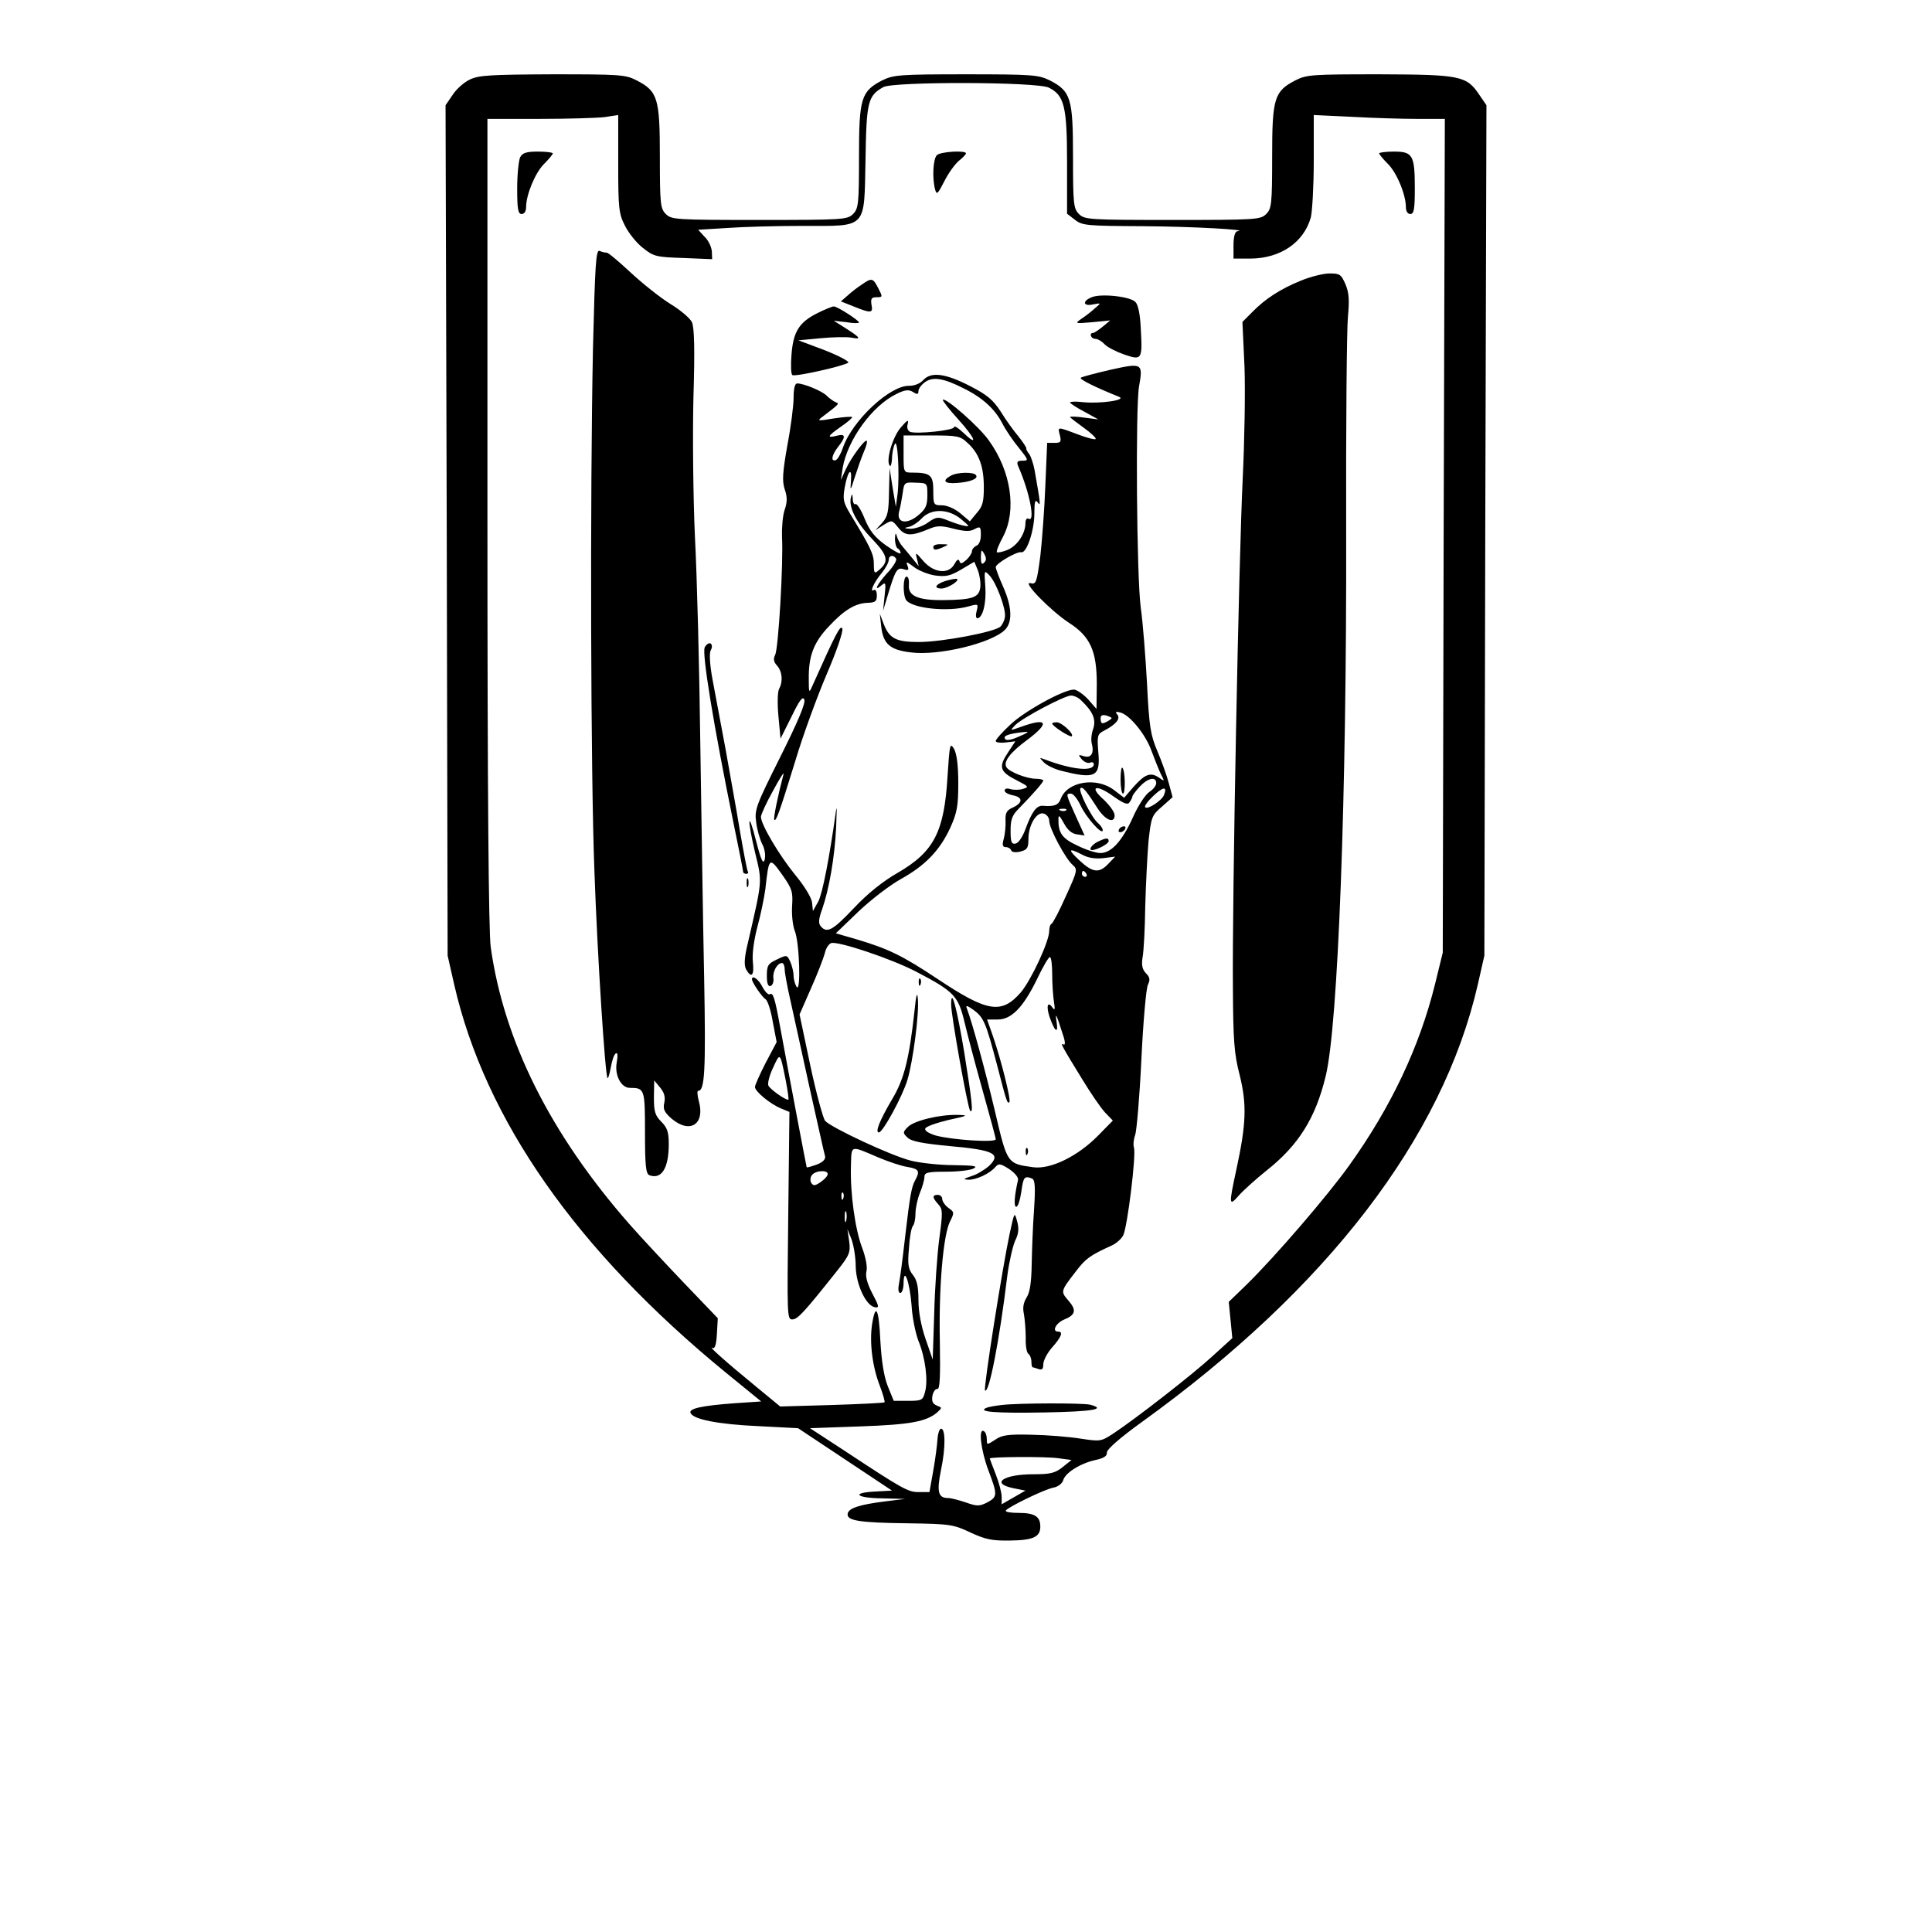 <?xml version="1.0" standalone="no"?>
<!DOCTYPE svg PUBLIC "-//W3C//DTD SVG 20010904//EN"
 "http://www.w3.org/TR/2001/REC-SVG-20010904/DTD/svg10.dtd">
<svg version="1.0" xmlns="http://www.w3.org/2000/svg"
 width="650pt" height="650pt" viewBox="0 0 650 650"
 preserveAspectRatio="xMidYMid meet">
<g transform="translate(0,650) scale(0.1,-0.1)"
fill="#000000" stroke="none">
<path d="M1580 6232 c-19 -9 -45 -32 -57 -51 l-24 -35 4 -1430 3 -1431 22 -97
c104 -455 412 -895 914 -1306 l119 -97 -89 -6 c-111 -8 -154 -18 -149 -32 7
-22 93 -39 227 -45 l135 -7 158 -105 158 -105 -55 -3 c-84 -4 -67 -22 22 -23
l77 -2 -65 -8 c-89 -11 -124 -23 -128 -41 -5 -24 37 -31 203 -33 142 -2 153
-4 210 -31 50 -23 72 -28 133 -27 78 1 102 12 102 47 0 34 -19 46 -73 46 -26
0 -46 3 -43 8 8 12 129 71 160 77 16 3 30 14 33 25 7 25 58 57 109 68 27 6 39
13 38 25 -1 10 43 49 118 103 623 449 1012 956 1130 1472 l22 97 3 1431 4
1430 -24 35 c-43 64 -63 68 -335 69 -225 0 -246 -1 -283 -20 -72 -37 -79 -60
-79 -257 0 -160 -2 -175 -20 -193 -19 -19 -33 -20 -315 -20 -282 0 -296 1
-315 20 -18 18 -20 33 -20 193 0 197 -7 220 -79 257 -37 18 -58 20 -281 20
-223 0 -244 -2 -281 -20 -72 -37 -79 -60 -79 -257 0 -160 -2 -175 -20 -193
-19 -19 -33 -20 -315 -20 -282 0 -296 1 -315 20 -18 18 -20 33 -20 193 0 197
-7 220 -79 257 -37 19 -58 20 -283 20 -208 -1 -248 -3 -278 -18z m1949 -27
c52 -26 61 -64 61 -253 l0 -171 26 -20 c25 -20 40 -21 228 -22 167 -1 365 -12
319 -17 -8 -1 -13 -18 -13 -47 l0 -45 58 0 c100 1 178 54 202 138 5 20 10 106
10 191 l0 154 128 -6 c70 -4 169 -7 220 -7 l93 0 -4 -1402 -3 -1403 -26 -106
c-52 -210 -147 -412 -288 -609 -72 -101 -249 -307 -347 -403 l-59 -57 6 -61 6
-61 -66 -60 c-66 -61 -260 -212 -336 -262 -40 -26 -43 -26 -109 -16 -38 6
-111 12 -164 13 -79 2 -101 -1 -123 -17 -28 -18 -28 -18 -28 2 0 12 -4 24 -10
27 -19 12 -10 -64 15 -131 32 -84 31 -90 -4 -109 -26 -13 -34 -13 -71 0 -24 8
-50 15 -60 15 -34 0 -39 21 -24 95 16 75 15 142 -1 138 -5 -2 -10 -18 -11 -35
-1 -18 -7 -66 -14 -105 l-13 -73 -35 0 c-37 0 -52 8 -252 140 l-115 75 170 6
c168 6 221 16 258 47 17 16 17 16 -1 23 -14 6 -18 14 -15 33 3 14 10 24 17 23
8 -1 10 42 8 158 -4 182 11 358 34 405 15 30 15 32 -5 46 -11 8 -21 22 -21 30
0 8 -7 14 -15 14 -19 0 -19 -9 2 -32 15 -17 15 -27 3 -116 -7 -53 -15 -167
-17 -252 l-5 -154 -24 69 c-15 44 -24 91 -24 131 0 45 -5 68 -19 85 -15 19
-18 35 -13 88 2 37 8 70 13 76 5 5 9 24 9 42 0 19 7 50 15 70 8 19 15 43 15
53 0 15 10 18 74 18 41 0 82 5 92 11 15 8 0 10 -66 11 -47 0 -113 7 -145 15
-68 17 -268 111 -289 134 -7 9 -30 93 -50 187 l-36 171 39 89 c22 49 42 102
46 117 3 15 12 30 21 34 22 8 205 -53 290 -98 124 -65 138 -80 159 -168 10
-42 37 -145 61 -230 24 -85 44 -159 44 -164 0 -12 -149 -2 -203 13 -22 7 -37
16 -34 23 2 7 37 19 78 29 65 14 69 16 33 17 -63 2 -151 -20 -170 -41 -17 -17
-17 -20 -1 -35 13 -13 49 -20 143 -29 148 -13 174 -26 131 -67 -15 -13 -41
-29 -59 -34 -27 -9 -29 -11 -10 -12 26 -1 73 21 91 43 11 12 16 12 46 -7 19
-13 32 -28 30 -37 -12 -52 -15 -90 -6 -90 6 0 13 23 17 50 7 50 10 55 36 45
10 -4 12 -26 7 -103 -4 -53 -7 -137 -8 -185 -1 -62 -6 -95 -17 -112 -11 -18
-14 -35 -9 -57 3 -18 6 -54 6 -80 -1 -25 3 -49 9 -53 5 -3 10 -15 10 -26 0
-10 2 -19 4 -19 2 0 11 -3 20 -6 12 -4 16 0 16 16 0 12 13 38 30 57 31 35 38
53 20 53 -22 0 -8 28 19 40 40 16 44 32 15 65 -26 30 -26 31 26 98 32 42 46
53 121 87 15 7 32 22 38 34 14 28 44 271 36 295 -3 10 -1 29 4 42 5 13 15 128
21 254 6 127 16 240 22 252 8 17 7 25 -7 39 -12 13 -15 27 -11 53 4 20 8 97 9
171 2 74 7 173 11 220 9 81 11 87 45 116 l36 32 -13 48 c-7 27 -25 76 -39 109
-22 52 -27 81 -34 225 -5 91 -14 206 -21 255 -14 101 -18 673 -6 744 14 79 12
81 -96 57 -52 -12 -97 -24 -100 -27 -5 -5 49 -32 129 -64 27 -11 -64 -24 -122
-18 -24 3 -43 2 -43 -1 0 -3 21 -17 48 -31 l47 -26 -47 6 c-27 4 -48 4 -48 2
0 -2 21 -18 46 -36 25 -18 43 -35 40 -38 -2 -3 -30 4 -61 16 -69 26 -67 26
-59 -4 5 -22 3 -25 -19 -25 l-24 0 -6 -142 c-3 -79 -11 -186 -17 -239 -12 -89
-14 -96 -33 -91 -31 8 68 -93 129 -133 72 -46 94 -95 94 -206 l-1 -84 -29 33
c-16 17 -38 32 -47 32 -35 0 -169 -74 -215 -119 -27 -25 -48 -49 -48 -54 0 -5
15 -7 33 -5 l33 4 -23 -35 c-35 -52 -31 -67 31 -98 37 -19 38 -21 18 -27 -12
-4 -31 -4 -42 -1 -12 4 -20 2 -20 -5 0 -6 13 -13 29 -16 34 -7 32 -26 -4 -42
-19 -9 -23 -18 -22 -44 1 -18 -2 -45 -6 -60 -6 -21 -4 -28 7 -28 8 0 16 -5 18
-11 2 -6 14 -8 31 -4 23 6 27 12 27 42 0 47 27 92 51 86 11 -3 19 -14 19 -25
0 -25 55 -128 79 -148 17 -15 16 -20 -23 -105 -22 -50 -44 -91 -48 -93 -5 -2
-8 -13 -8 -24 0 -35 -60 -164 -95 -206 -65 -75 -112 -68 -280 44 -119 79 -166
102 -274 134 l-69 20 76 73 c42 40 106 89 142 109 83 46 132 97 167 173 23 51
27 73 27 150 0 60 -5 98 -14 115 -14 23 -15 17 -22 -90 -11 -188 -45 -255
-167 -326 -51 -29 -103 -71 -149 -120 -71 -75 -90 -85 -111 -60 -8 10 -7 24 5
57 23 66 42 173 47 274 2 50 3 77 0 60 -22 -159 -46 -282 -60 -308 l-18 -32
-3 29 c-2 16 -26 56 -57 93 -53 65 -115 169 -115 195 0 7 18 47 41 88 22 41
38 66 35 55 -19 -72 -35 -150 -31 -153 6 -7 17 24 71 199 25 84 73 215 105
290 34 79 56 144 53 154 -6 15 -22 -16 -102 -195 -10 -23 -11 -20 -11 25 -1
77 16 123 67 177 52 56 90 79 133 80 24 1 29 5 29 25 0 13 -4 21 -10 18 -16
-10 1 27 27 58 13 16 23 35 23 43 0 16 16 19 25 4 3 -5 -10 -27 -30 -48 -36
-40 -47 -65 -19 -41 14 12 15 8 10 -37 l-5 -49 15 50 c26 87 32 97 54 90 16
-5 19 -3 13 12 -6 15 -3 14 21 -4 15 -12 47 -25 71 -29 37 -5 52 -2 89 20 l44
26 12 -29 c6 -16 10 -42 8 -57 -4 -34 -25 -42 -123 -43 -87 -1 -121 14 -117
52 1 15 -2 27 -8 27 -12 0 -13 -59 -2 -78 19 -29 142 -42 211 -22 32 9 33 8
27 -15 -4 -14 -3 -25 2 -25 18 0 31 51 27 106 -4 56 -4 57 14 38 23 -24 56
-113 52 -139 -1 -11 -8 -26 -15 -33 -18 -18 -196 -52 -275 -52 -77 0 -99 12
-118 61 l-13 34 5 -45 c7 -57 30 -77 100 -85 93 -12 271 31 316 76 26 26 24
77 -6 145 -14 31 -25 61 -25 66 0 12 72 54 86 50 18 -4 44 73 44 131 0 40 3
48 11 37 11 -15 10 -7 -10 107 -4 23 -13 48 -18 55 -6 7 -11 16 -10 19 1 3
-11 21 -26 40 -16 19 -43 56 -60 84 -26 40 -46 57 -105 87 -82 42 -130 48
-156 19 -11 -12 -30 -19 -47 -19 -64 2 -191 -116 -223 -208 -7 -21 -18 -40
-24 -42 -18 -6 -14 17 8 45 27 34 25 45 -5 37 -35 -9 -31 -1 15 31 22 15 39
30 37 32 -3 2 -31 0 -63 -5 -52 -9 -56 -8 -38 5 59 45 59 45 45 50 -7 3 -21
13 -30 22 -16 16 -77 41 -99 41 -8 0 -12 -18 -12 -48 0 -26 -9 -98 -21 -160
-16 -92 -18 -120 -9 -148 9 -25 9 -43 0 -69 -7 -20 -10 -62 -9 -93 5 -84 -12
-374 -23 -395 -7 -14 -5 -24 6 -36 18 -20 21 -54 7 -79 -5 -10 -6 -50 -2 -92
l7 -75 37 74 c27 56 38 70 43 57 5 -12 -23 -77 -81 -193 -81 -162 -87 -177
-81 -219 3 -24 12 -57 20 -73 9 -16 12 -38 9 -52 -5 -19 -12 -5 -29 61 -28
110 -31 77 -3 -41 24 -98 24 -89 -25 -302 -12 -49 -13 -74 -6 -88 18 -32 28
-21 23 24 -3 26 3 72 15 118 11 40 23 98 27 128 12 108 13 109 56 49 34 -48
37 -58 34 -105 -2 -30 2 -67 9 -85 16 -39 21 -211 6 -188 -5 8 -10 25 -10 37
0 12 -5 33 -11 47 -11 24 -12 24 -45 8 -30 -14 -34 -20 -34 -55 0 -26 4 -37
13 -34 6 2 11 14 9 26 -3 22 13 51 29 51 5 0 9 -10 9 -21 0 -12 9 -60 20 -108
10 -47 40 -180 65 -296 26 -115 48 -217 51 -225 2 -10 -7 -20 -28 -28 -17 -6
-33 -11 -34 -9 -1 2 -54 280 -90 476 -17 93 -23 113 -34 106 -5 -3 -16 8 -25
25 -13 26 -35 41 -35 25 0 -10 34 -60 46 -67 7 -5 18 -39 24 -76 l13 -68 -37
-70 c-20 -39 -36 -75 -36 -81 0 -15 51 -57 87 -72 l29 -12 -4 -349 c-4 -338
-4 -350 14 -349 18 0 41 26 150 163 42 53 46 62 41 100 l-6 41 14 -35 c7 -19
14 -60 14 -90 1 -61 34 -132 64 -138 16 -3 15 3 -8 46 -17 33 -24 58 -20 74 4
14 -2 47 -14 79 -24 62 -41 185 -38 277 2 71 -4 69 92 28 33 -14 77 -29 98
-32 40 -7 43 -14 25 -47 -11 -20 -17 -53 -32 -182 -11 -96 -17 -140 -22 -168
-3 -16 -1 -27 5 -27 6 0 11 15 11 33 1 60 21 2 27 -75 2 -39 13 -93 23 -119
24 -59 33 -135 22 -173 -7 -27 -11 -29 -57 -29 l-48 0 -20 49 c-13 33 -21 83
-25 152 -5 109 -16 132 -28 56 -9 -60 1 -142 26 -206 11 -29 18 -54 16 -56 -3
-2 -82 -6 -178 -9 l-173 -5 -85 70 c-99 81 -160 136 -143 127 8 -4 13 10 15
47 l3 53 -115 120 c-63 66 -145 154 -181 195 -267 304 -424 618 -468 934 -7
52 -11 518 -11 1432 l0 1354 174 0 c95 0 194 3 220 6 l46 7 0 -165 c0 -150 2
-167 23 -208 12 -24 39 -58 60 -74 36 -29 45 -31 136 -34 l97 -4 -1 26 c-1 14
-11 37 -24 49 l-22 24 98 6 c54 4 168 7 254 7 219 0 206 -13 211 223 3 195 8
215 60 244 35 19 519 18 557 -2z m-288 -1011 c65 -32 106 -70 131 -118 11 -22
37 -60 56 -83 33 -41 33 -43 12 -43 -17 0 -20 -4 -15 -17 40 -90 59 -193 35
-178 -5 3 -10 -3 -10 -15 0 -35 -27 -76 -60 -90 -17 -7 -33 -10 -36 -8 -3 3 7
27 21 53 46 88 27 219 -48 323 -32 46 -146 146 -155 137 -2 -2 21 -32 52 -66
58 -64 69 -95 16 -44 -17 16 -30 24 -30 18 0 -11 -125 -24 -148 -16 -8 4 -12
14 -8 27 4 16 -2 13 -24 -13 -28 -33 -51 -114 -36 -128 3 -4 6 7 7 23 0 16 4
38 9 49 10 25 17 -100 10 -165 l-6 -45 -11 65 -10 65 -2 -79 c-1 -67 -4 -84
-23 -105 l-23 -25 28 18 c28 17 28 17 49 -9 23 -29 43 -30 105 -4 26 11 41 11
82 0 37 -9 55 -10 70 -1 19 10 21 8 21 -20 0 -18 -6 -33 -15 -36 -8 -4 -15
-12 -15 -19 0 -6 -9 -20 -19 -29 -15 -13 -20 -14 -23 -4 -3 9 -9 5 -17 -10
-19 -35 -69 -30 -104 10 -27 31 -28 32 -22 8 l6 -25 -20 25 c-11 14 -27 32
-35 42 -8 9 -16 24 -19 35 -3 12 -5 10 -6 -9 0 -15 4 -30 9 -33 6 -3 10 -10
10 -16 0 -5 -22 7 -49 26 -38 27 -55 49 -72 90 -12 30 -26 52 -31 49 -4 -3 -9
5 -9 18 -1 17 -3 18 -6 5 -9 -33 18 -85 71 -140 54 -57 58 -76 22 -106 -14
-12 -16 -10 -16 22 0 33 -12 57 -79 167 -24 40 -26 50 -19 90 10 56 25 72 21
22 -3 -35 -2 -35 13 13 9 28 22 65 30 84 8 18 13 35 10 38 -6 6 -53 -57 -71
-97 l-16 -35 6 40 c16 95 100 211 182 250 28 14 41 15 55 6 14 -9 18 -8 18 3
0 8 10 22 23 31 26 18 61 13 128 -21z m14 -184 c39 -35 55 -80 55 -149 0 -49
-4 -65 -24 -87 l-23 -28 -32 27 c-19 16 -45 27 -62 27 -28 0 -29 2 -29 49 0
53 -10 61 -72 61 -28 0 -28 1 -28 63 l0 62 94 0 c87 0 97 -2 121 -25z m-135
-177 c0 -34 -6 -46 -30 -66 -39 -33 -75 -27 -65 12 4 14 9 42 12 62 5 36 6 37
44 35 39 -1 39 -1 39 -43z m114 -80 c30 -25 30 -26 6 -21 -14 3 -39 12 -56 19
-28 11 -35 10 -62 -9 -16 -12 -43 -21 -59 -21 -21 1 -23 3 -7 6 12 2 32 15 45
29 32 34 90 33 133 -3z m77 -146 c-8 -8 -11 -3 -11 19 1 25 2 27 11 11 8 -14
8 -22 0 -30z m327 -464 c40 -38 50 -64 40 -95 -6 -16 -8 -38 -5 -49 9 -33 -2
-51 -27 -43 -19 6 -19 5 -7 -10 8 -9 20 -15 28 -12 7 3 13 1 13 -5 0 -26 -73
-19 -165 16 -19 7 -19 7 -4 -9 9 -10 34 -22 55 -28 120 -31 137 -22 129 63 -4
53 -3 59 18 70 41 21 58 41 46 55 -8 9 -5 11 10 7 32 -8 86 -75 105 -129 10
-27 24 -62 31 -77 14 -27 14 -27 -6 -13 -28 19 -47 12 -86 -32 l-31 -36 -34
26 c-59 45 -157 29 -179 -29 -8 -22 -22 -27 -60 -24 -21 2 -37 -19 -58 -76
-10 -28 -24 -49 -34 -51 -14 -3 -17 5 -17 43 0 38 5 52 28 75 46 47 82 88 82
94 0 3 -11 6 -25 6 -30 0 -90 23 -99 39 -11 18 12 49 69 91 78 58 70 77 -19
45 -39 -14 -39 -14 -20 6 26 25 164 98 187 99 10 0 26 -7 35 -17z m102 -59 c0
-2 -8 -8 -18 -13 -14 -7 -18 -6 -19 9 -1 13 4 16 18 13 10 -3 19 -7 19 -9z
m-305 -59 c-36 -17 -55 -19 -55 -6 0 8 27 15 75 19 6 0 -3 -6 -20 -13z m455
-160 c0 -8 -11 -22 -24 -30 -13 -9 -38 -47 -55 -86 -36 -79 -72 -119 -109
-119 -14 0 -49 11 -77 25 -52 24 -65 43 -64 90 0 15 4 11 18 -14 12 -23 27
-36 44 -38 l26 -4 -30 66 c-33 74 -34 75 -16 75 8 0 22 -18 32 -39 18 -40 75
-104 75 -84 0 6 -7 16 -16 24 -21 17 -67 109 -59 117 7 7 19 -7 58 -68 26 -40
57 -52 57 -23 0 11 -17 34 -37 53 -51 45 -25 53 34 10 36 -25 48 -29 54 -18 5
7 9 16 9 19 0 3 11 18 25 33 26 28 55 35 55 11z m26 -40 c-7 -18 -55 -50 -63
-41 -4 4 9 21 28 39 33 31 47 32 35 2z m-329 -51 c-3 -3 -12 -4 -19 -1 -8 3
-5 6 6 6 11 1 17 -2 13 -5z m55 -150 c20 -11 45 -14 71 -11 l39 5 -23 -24
c-31 -33 -53 -30 -97 11 -41 38 -38 44 10 19z m13 -64 c3 -5 1 -10 -4 -10 -6
0 -11 5 -11 10 0 6 2 10 4 10 3 0 8 -4 11 -10z m-115 -339 c0 -32 3 -74 6 -92
4 -25 3 -30 -5 -19 -16 23 -22 6 -10 -31 17 -49 30 -60 24 -19 -6 38 -1 29 20
-38 9 -25 10 -40 3 -36 -13 8 -4 -8 63 -117 28 -46 62 -96 77 -112 l26 -27
-50 -51 c-68 -69 -159 -114 -218 -106 -88 12 -87 11 -129 190 -34 143 -76 296
-94 344 -5 12 0 11 24 -6 33 -25 40 -42 78 -186 32 -124 34 -129 41 -123 6 7
-27 139 -55 221 l-20 57 36 0 c46 0 86 41 133 138 19 40 38 72 42 72 5 0 8
-26 8 -59z m-897 -353 c7 -38 12 -68 9 -68 -12 0 -62 36 -67 48 -3 8 4 35 16
60 24 52 23 53 42 -40z m141 -321 c-2 -7 -14 -18 -26 -26 -17 -11 -22 -11 -29
0 -4 7 -3 19 3 26 14 17 59 17 52 0z m53 -79 c-3 -8 -6 -5 -6 6 -1 11 2 17 5
13 3 -3 4 -12 1 -19z m10 -75 c-3 -10 -5 -4 -5 12 0 17 2 24 5 18 2 -7 2 -21
0 -30z m713 -799 l45 -6 -30 -24 c-25 -20 -41 -24 -98 -24 -102 0 -146 -31
-67 -47 l40 -8 -40 -23 -40 -23 0 25 c0 14 -9 48 -20 76 -11 28 -20 52 -20 53
0 6 191 7 230 1z"/>
<path d="M1750 5971 c-5 -11 -10 -58 -10 -105 0 -70 3 -86 15 -86 9 0 15 9 15
23 0 42 31 117 61 146 16 16 29 32 29 35 0 3 -22 6 -50 6 -38 0 -52 -4 -60
-19z"/>
<path d="M3152 5978 c-13 -13 -16 -78 -6 -115 5 -20 9 -16 31 27 14 28 36 58
49 69 13 10 24 22 24 25 0 11 -86 6 -98 -6z"/>
<path d="M4640 5984 c0 -3 13 -19 29 -35 30 -29 61 -104 61 -146 0 -14 6 -23
15 -23 12 0 15 16 15 86 0 112 -7 124 -70 124 -28 0 -50 -3 -50 -6z"/>
<path d="M1995 5328 c-10 -489 -8 -1430 5 -1763 10 -283 36 -684 44 -692 2 -3
7 14 11 36 4 23 11 44 17 47 6 4 7 -7 3 -30 -8 -42 14 -86 44 -86 50 0 51 -4
51 -150 0 -113 3 -139 15 -144 41 -15 65 24 65 105 0 40 -5 55 -25 75 -21 21
-25 34 -25 82 l1 57 20 -24 c14 -17 18 -32 14 -51 -5 -22 0 -32 25 -54 62 -52
113 -18 91 60 -5 19 -6 34 -2 34 22 0 26 65 20 383 -4 188 -9 545 -13 792 -3
248 -11 558 -18 690 -6 133 -8 342 -5 468 5 161 3 235 -5 253 -6 13 -39 41
-72 61 -34 21 -93 68 -133 105 -40 37 -76 68 -82 68 -5 0 -16 2 -24 6 -12 4
-15 -44 -22 -328z"/>
<path d="M4377 5556 c-71 -29 -121 -62 -164 -106 l-33 -33 7 -151 c3 -83 0
-252 -6 -376 -13 -263 -36 -1423 -33 -1718 1 -172 4 -217 23 -290 24 -98 22
-162 -11 -315 -26 -120 -26 -128 8 -89 15 17 56 54 92 83 108 85 166 177 200
318 42 169 71 948 69 1826 -1 363 2 692 6 730 5 54 4 79 -8 108 -15 34 -19 37
-54 37 -21 0 -64 -11 -96 -24z"/>
<path d="M2900 5543 c-14 -9 -35 -25 -48 -37 l-23 -20 43 -17 c59 -24 66 -23
60 6 -3 20 0 25 17 25 21 0 21 1 6 30 -18 35 -22 36 -55 13z"/>
<path d="M3673 5500 c-33 -13 -29 -32 5 -24 27 5 27 5 6 -13 -11 -10 -31 -26
-45 -35 -24 -17 -23 -17 36 -12 l60 6 -25 -21 c-14 -11 -28 -21 -32 -21 -15 0
-8 -20 7 -20 8 0 22 -8 32 -19 10 -10 40 -25 66 -34 59 -20 61 -17 55 88 -2
48 -9 80 -18 89 -18 19 -117 29 -147 16z"/>
<path d="M2751 5447 c-62 -31 -82 -62 -88 -139 -3 -36 -2 -68 3 -70 11 -6 175
31 188 42 4 4 -32 23 -80 42 l-88 33 74 7 c41 4 89 5 105 2 35 -7 30 0 -22 33
l-38 24 43 -5 c23 -4 42 -4 42 -1 0 7 -74 55 -85 54 -5 0 -30 -10 -54 -22z"/>
<path d="M3183 4546 c-36 -11 -44 -26 -15 -26 19 0 61 26 52 32 -3 2 -20 -1
-37 -6z"/>
<path d="M2371 4322 c-10 -19 29 -259 98 -597 17 -82 31 -153 31 -157 0 -5 5
-8 11 -8 5 0 8 4 5 8 -3 5 -14 64 -26 133 -11 68 -34 194 -49 279 -16 85 -36
191 -44 235 -9 49 -11 87 -6 97 6 10 5 19 0 23 -6 3 -15 -3 -20 -13z"/>
<path d="M2512 3530 c0 -14 2 -19 5 -12 2 6 2 18 0 25 -3 6 -5 1 -5 -13z"/>
<path d="M3091 3194 c0 -11 3 -14 6 -6 3 7 2 16 -1 19 -3 4 -6 -2 -5 -13z"/>
<path d="M3077 3101 c-18 -164 -35 -232 -76 -300 -41 -70 -58 -111 -44 -111
14 1 80 123 96 177 19 63 40 226 35 273 -2 25 -6 13 -11 -39z"/>
<path d="M3200 3120 c0 -36 56 -350 64 -357 11 -11 7 29 -20 197 -25 150 -44
222 -44 160z"/>
<path d="M3397 2350 c-25 -118 -89 -522 -83 -528 13 -13 48 164 75 386 6 46
18 98 26 117 12 24 14 41 7 66 -9 33 -9 32 -25 -41z"/>
<path d="M3370 1773 c-19 -2 -42 -6 -50 -9 -35 -14 27 -19 195 -16 162 3 209
11 153 26 -24 6 -238 6 -298 -1z"/>
<path d="M3140 4660 c0 -12 8 -12 35 0 18 8 17 9 -7 9 -16 1 -28 -3 -28 -9z"/>
<path d="M3198 4899 c-29 -16 -21 -27 20 -24 45 3 74 14 66 26 -7 12 -65 11
-86 -2z"/>
<path d="M3540 4066 c0 -9 61 -48 66 -43 8 8 -34 47 -51 47 -8 0 -15 -2 -15
-4z"/>
<path d="M3770 3877 c0 -26 4 -47 8 -47 9 0 8 78 -2 87 -3 4 -6 -15 -6 -40z"/>
<path d="M3765 3710 c-3 -5 -2 -10 4 -10 5 0 13 5 16 10 3 6 2 10 -4 10 -5 0
-13 -4 -16 -10z"/>
<path d="M3693 3668 c-20 -10 -32 -28 -19 -28 16 0 56 21 56 30 0 12 -8 12
-37 -2z"/>
<path d="M3451 2624 c0 -11 3 -14 6 -6 3 7 2 16 -1 19 -3 4 -6 -2 -5 -13z"/>
</g>
</svg>
